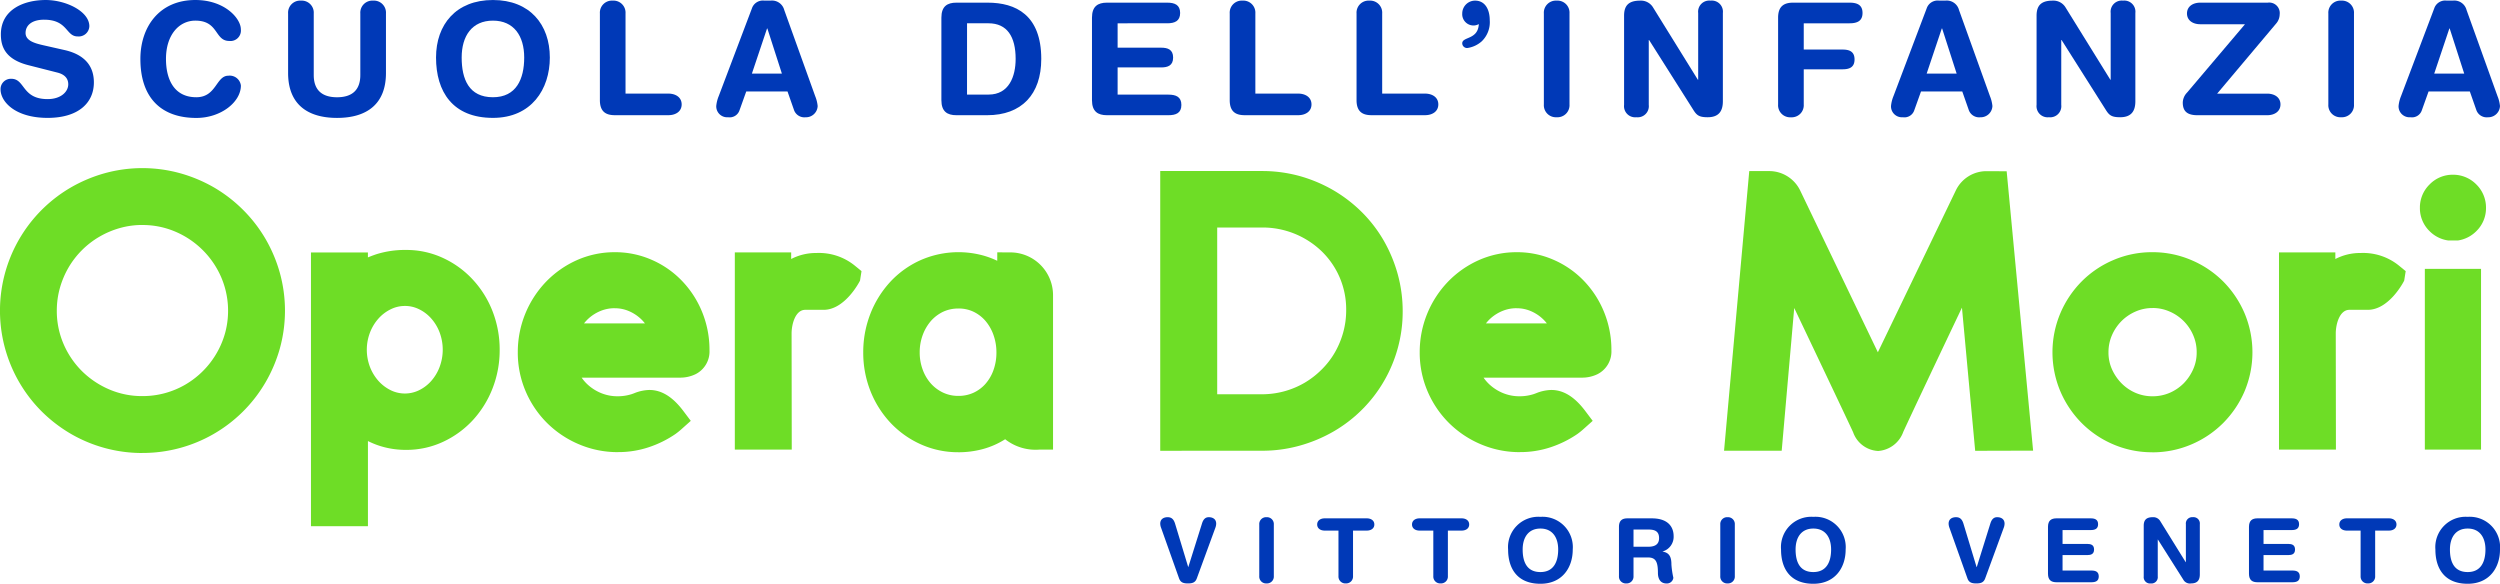 <svg xmlns="http://www.w3.org/2000/svg" xmlns:xlink="http://www.w3.org/1999/xlink" width="303.847" height="70.95" viewBox="0 0 303.847 70.95"><defs><clipPath id="a"><path d="M0,0H13.831V14.325H0Z" transform="translate(0.246 0.2)"/></clipPath></defs><g transform="translate(0 -2.453)"><g transform="translate(0 1.227)"><path d="M7.77,6.08c2.85.645,3.572,2.336,3.572,3.933,0,2.469-1.861,4.313-5.625,4.313C1.766,14.326,0,12.348,0,10.866A1.251,1.251,0,0,1,1.31,9.576c1.692,0,1.255,2.468,4.408,2.468,1.617,0,2.509-.892,2.509-1.8,0-.552-.266-1.161-1.33-1.427L3.382,7.922C.551,7.2.038,5.643.038,4.179.038,1.14,2.85,0,5.491,0c2.431,0,5.3,1.368,5.3,3.192A1.294,1.294,0,0,1,9.366,4.426c-1.444,0-1.178-2.033-4.084-2.033-1.445,0-2.242.665-2.242,1.616s1.14,1.254,2.128,1.482Z" transform="translate(0.068 1.227)" fill="#0039b7" fill-rule="evenodd"/><path d="M6.687,0c3.572,0,5.529,2.241,5.529,3.571A1.272,1.272,0,0,1,10.81,4.978c-1.8,0-1.273-2.471-4.123-2.471C4.73,2.507,3.115,4.2,3.115,7.163c0,2.488.989,4.654,3.686,4.654C9.252,11.817,9.194,9.2,10.7,9.2a1.367,1.367,0,0,1,1.52,1.2c0,1.975-2.393,3.933-5.415,3.933-4.275,0-6.8-2.451-6.8-7.163C0,3.3,2.279,0,6.687,0" transform="translate(17.058 1.227)" fill="#0039b7" fill-rule="evenodd"/><path d="M0,1.559A1.467,1.467,0,0,1,1.559,0,1.466,1.466,0,0,1,3.116,1.559V9.045c0,1.861,1.046,2.7,2.831,2.7s2.83-.837,2.83-2.7V1.559A1.467,1.467,0,0,1,10.336,0a1.466,1.466,0,0,1,1.557,1.559V8.8c0,3.762-2.317,5.454-5.946,5.454S0,12.559,0,8.8Z" transform="translate(35.016 1.302)" fill="#0039b7" fill-rule="evenodd"/><g transform="translate(52.749 1.027)"><path d="M0,0H13.831V14.325H0Z" transform="translate(0.246 0.2)" fill="none" fill-rule="evenodd"/><g clip-path="url(#a)"><path d="M6.916,11.817c2.831,0,3.8-2.2,3.8-4.826s-1.254-4.484-3.8-4.484-3.8,1.862-3.8,4.484.873,4.826,3.8,4.826M6.916,0c4.482,0,6.915,2.983,6.915,6.991,0,3.857-2.241,7.335-6.915,7.335C2.014,14.326,0,11.132,0,6.991,0,2.983,2.433,0,6.916,0" transform="translate(0.246 0.2)" fill="#0039b7" fill-rule="evenodd"/></g></g><path d="M0,1.559A1.467,1.467,0,0,1,1.559,0,1.466,1.466,0,0,1,3.116,1.559V11.3H8.322c.893,0,1.616.456,1.616,1.313s-.723,1.31-1.616,1.31h-6.5C.723,13.927,0,13.49,0,12.1Z" transform="translate(72.91 1.302)" fill="#0039b7" fill-rule="evenodd"/><path d="M6.212,3.382H6.174L4.332,8.873H7.979ZM4.332.951A1.407,1.407,0,0,1,5.85,0h.742A1.54,1.54,0,0,1,8.264,1.141l3.761,10.468a4.261,4.261,0,0,1,.3,1.2,1.42,1.42,0,0,1-1.462,1.368A1.334,1.334,0,0,1,9.46,13.32l-.8-2.282H3.647L2.83,13.32a1.257,1.257,0,0,1-1.387.854A1.327,1.327,0,0,1,0,12.806a4.262,4.262,0,0,1,.3-1.2Z" transform="translate(87.052 1.302)" fill="#0039b7" fill-rule="evenodd"/><path d="M3.116,11.172H5.739c2.488,0,3.286-2.223,3.286-4.332,0-2.7-1.027-4.332-3.306-4.332h-2.6ZM0,1.824C0,.437.723,0,1.824,0h3.8c3.4,0,6.515,1.482,6.515,6.84,0,4.332-2.412,6.839-6.573,6.839H1.824C.723,13.679,0,13.241,0,11.855Z" transform="translate(114.415 1.549)" fill="#0039b7" fill-rule="evenodd"/><path d="M0,1.824C0,.437.721,0,1.823,0H9.138c.911,0,1.576.265,1.576,1.254s-.665,1.255-1.576,1.255H3.116V5.472H8.4c.817,0,1.462.227,1.462,1.2s-.645,1.2-1.462,1.2H3.116v3.306H9.29c.911,0,1.576.266,1.576,1.254S10.2,13.679,9.29,13.679H1.823C.721,13.679,0,13.242,0,11.855Z" transform="translate(132.718 1.549)" fill="#0039b7" fill-rule="evenodd"/><path d="M0,1.559A1.467,1.467,0,0,1,1.559,0,1.466,1.466,0,0,1,3.116,1.559V11.3H8.322c.893,0,1.616.456,1.616,1.313s-.723,1.31-1.616,1.31h-6.5C.723,13.927,0,13.49,0,12.1Z" transform="translate(149.459 1.302)" fill="#0039b7" fill-rule="evenodd"/><path d="M0,1.559A1.467,1.467,0,0,1,1.559,0,1.466,1.466,0,0,1,3.116,1.559V11.3H8.322c.893,0,1.616.456,1.616,1.313s-.723,1.31-1.616,1.31h-6.5C.723,13.927,0,13.49,0,12.1Z" transform="translate(164.873 1.302)" fill="#0039b7" fill-rule="evenodd"/><path d="M1.559,0C2.793,0,3.344,1.1,3.344,2.393A3.227,3.227,0,0,1,2.376,4.94a3.347,3.347,0,0,1-1.73.816A.581.581,0,0,1,0,5.188c0-.837,1.92-.4,2.014-2.338a1.3,1.3,0,0,1-.645.172A1.373,1.373,0,0,1,0,1.559,1.566,1.566,0,0,1,1.559,0" transform="translate(177.719 1.302)" fill="#0039b7" fill-rule="evenodd"/><path d="M0,1.559A1.467,1.467,0,0,1,1.559,0,1.466,1.466,0,0,1,3.116,1.559V12.617a1.465,1.465,0,0,1-1.557,1.557A1.466,1.466,0,0,1,0,12.617Z" transform="translate(187.639 1.302)" fill="#0039b7" fill-rule="evenodd"/><path d="M0,1.824C0,.531.627,0,1.957,0A1.718,1.718,0,0,1,3.515.817l5.453,8.8h.038V1.5a1.352,1.352,0,0,1,1.5-1.5,1.352,1.352,0,0,1,1.5,1.5V12.235c0,1.234-.532,1.937-1.844,1.937-.988,0-1.31-.208-1.709-.835L3.04,4.788H3v7.884a1.352,1.352,0,0,1-1.5,1.5,1.352,1.352,0,0,1-1.5-1.5Z" transform="translate(197.389 1.303)" fill="#0039b7" fill-rule="evenodd"/><path d="M0,1.824C0,.437.721,0,1.823,0H8.682c.913,0,1.578.265,1.578,1.254S9.594,2.509,8.682,2.509H3.116V5.7H7.828c.817,0,1.462.228,1.462,1.2s-.645,1.2-1.462,1.2H3.116v4.276a1.466,1.466,0,0,1-1.558,1.557A1.465,1.465,0,0,1,0,12.369Z" transform="translate(216.109 1.549)" fill="#0039b7" fill-rule="evenodd"/><path d="M6.212,3.382H6.174L4.332,8.873H7.979ZM4.332.951A1.407,1.407,0,0,1,5.85,0h.742A1.54,1.54,0,0,1,8.264,1.141l3.761,10.468a4.261,4.261,0,0,1,.3,1.2,1.42,1.42,0,0,1-1.462,1.368A1.334,1.334,0,0,1,9.46,13.32l-.8-2.282H3.647L2.83,13.32a1.257,1.257,0,0,1-1.387.854A1.327,1.327,0,0,1,0,12.806a4.262,4.262,0,0,1,.3-1.2Z" transform="translate(229.831 1.302)" fill="#0039b7" fill-rule="evenodd"/><path d="M0,1.824C0,.531.627,0,1.957,0A1.718,1.718,0,0,1,3.515.817l5.453,8.8h.038V1.5a1.352,1.352,0,0,1,1.5-1.5,1.353,1.353,0,0,1,1.5,1.5V12.235c0,1.234-.532,1.937-1.843,1.937-.989,0-1.311-.208-1.71-.835L3.04,4.788H3v7.884a1.352,1.352,0,0,1-1.5,1.5,1.352,1.352,0,0,1-1.5-1.5Z" transform="translate(247.523 1.303)" fill="#0039b7" fill-rule="evenodd"/><path d="M7.562,2.623H2.127c-.892,0-1.614-.456-1.614-1.31S1.235,0,2.127,0h8.208a1.278,1.278,0,0,1,1.444,1.425,1.739,1.739,0,0,1-.437,1.121L4.179,11.058h6.08c.893,0,1.616.456,1.616,1.311s-.723,1.311-1.616,1.311H1.8c-1.14,0-1.8-.38-1.8-1.54a1.813,1.813,0,0,1,.513-1.2Z" transform="translate(265.291 1.549)" fill="#0039b7" fill-rule="evenodd"/><path d="M0,1.559A1.467,1.467,0,0,1,1.559,0,1.466,1.466,0,0,1,3.116,1.559V12.617a1.465,1.465,0,0,1-1.557,1.557A1.466,1.466,0,0,1,0,12.617Z" transform="translate(282.984 1.302)" fill="#0039b7" fill-rule="evenodd"/><path d="M6.212,3.382H6.174L4.332,8.873H7.979ZM4.332.951A1.407,1.407,0,0,1,5.85,0h.742A1.54,1.54,0,0,1,8.264,1.141l3.761,10.468a4.264,4.264,0,0,1,.3,1.2,1.421,1.421,0,0,1-1.462,1.368A1.334,1.334,0,0,1,9.46,13.32l-.8-2.282H3.647L2.83,13.32a1.257,1.257,0,0,1-1.387.854A1.327,1.327,0,0,1,0,12.806a4.262,4.262,0,0,1,.3-1.2Z" transform="translate(291.519 1.302)" fill="#0039b7" fill-rule="evenodd"/><path d="M4.446,7.435c-.183.505-.53.615-1.08.615s-.894-.109-1.078-.615L.109,1.305A1.522,1.522,0,0,1,0,.788C0,.2.454,0,.9,0c.474,0,.734.249.9.777l1.6,5.287H3.41L5.072.777C5.233.249,5.492,0,5.9,0c.442,0,.9.2.9.788a1.516,1.516,0,0,1-.108.518Z" transform="translate(141.014 64.085)" fill="#0039b7" fill-rule="evenodd"/><path d="M0,.886A.833.833,0,0,1,.886,0,.834.834,0,0,1,1.77.886V7.164a.834.834,0,0,1-.884.886A.833.833,0,0,1,0,7.164Z" transform="translate(153.049 64.085)" fill="#0039b7" fill-rule="evenodd"/><path d="M2.588,1.489H.915C.41,1.489,0,1.23,0,.746S.41,0,.915,0H6.029c.508,0,.918.259.918.746s-.41.743-.918.743H4.357V7.024a.833.833,0,0,1-.884.884.833.833,0,0,1-.884-.884Z" transform="translate(160.088 64.225)" fill="#0039b7" fill-rule="evenodd"/><path d="M2.588,1.489H.916C.411,1.489,0,1.23,0,.746S.411,0,.916,0H6.032c.507,0,.916.259.916.746s-.41.743-.916.743H4.359V7.024a.833.833,0,0,1-.884.884.833.833,0,0,1-.886-.884Z" transform="translate(171.615 64.225)" fill="#0039b7" fill-rule="evenodd"/><path d="M3.928,6.711c1.608,0,2.158-1.252,2.158-2.739S5.373,1.424,3.928,1.424,1.769,2.482,1.769,3.972s.5,2.739,2.159,2.739M3.928,0A3.686,3.686,0,0,1,7.855,3.972c0,2.19-1.273,4.162-3.927,4.162C1.143,8.134,0,6.323,0,3.972A3.686,3.686,0,0,1,3.928,0" transform="translate(183.294 64.042)" fill="#0039b7" fill-rule="evenodd"/><path d="M1.768,3.452H3.537c.67,0,1.338-.173,1.338-1.046,0-.83-.508-1.046-1.284-1.046H1.768ZM0,1.035C0,.249.41,0,1.034,0H3.981c2.1,0,2.663,1.154,2.663,2.157A1.857,1.857,0,0,1,5.307,4.024v.022c.907.129,1.068.788,1.068,1.575a10.591,10.591,0,0,0,.236,1.6.782.782,0,0,1-.83.692c-.97,0-1.045-.94-1.045-1.254,0-1.358-.248-1.908-1.219-1.908H1.768V7.023a.833.833,0,0,1-.886.886A.832.832,0,0,1,0,7.023Z" transform="translate(196.767 64.226)" fill="#0039b7" fill-rule="evenodd"/><path d="M0,.886A.833.833,0,0,1,.884,0a.833.833,0,0,1,.883.886V7.164a.833.833,0,0,1-.883.886A.833.833,0,0,1,0,7.164Z" transform="translate(209.081 64.085)" fill="#0039b7" fill-rule="evenodd"/><path d="M3.925,6.711c1.608,0,2.159-1.252,2.159-2.739S5.372,1.424,3.925,1.424,1.768,2.482,1.768,3.972s.5,2.739,2.158,2.739M3.925,0A3.686,3.686,0,0,1,7.852,3.972c0,2.19-1.272,4.162-3.927,4.162C1.142,8.134,0,6.323,0,3.972A3.686,3.686,0,0,1,3.925,0" transform="translate(216.466 64.042)" fill="#0039b7" fill-rule="evenodd"/><path d="M4.446,7.435c-.184.505-.53.615-1.08.615s-.9-.109-1.078-.615L.108,1.305A1.546,1.546,0,0,1,0,.788C0,.2.453,0,.9,0c.475,0,.734.249.9.777l1.6,5.287h.021L5.071.777C5.233.249,5.492,0,5.9,0c.443,0,.9.2.9.788a1.487,1.487,0,0,1-.108.518Z" transform="translate(236.832 64.085)" fill="#0039b7" fill-rule="evenodd"/><path d="M0,1.037C0,.249.41,0,1.037,0H5.189c.518,0,.9.151.9.713s-.379.711-.9.711H1.77V3.107h3c.464,0,.83.129.83.681s-.367.678-.83.678h-3V6.343H5.276c.518,0,.894.152.894.713s-.377.711-.894.711H1.037C.41,7.768,0,7.52,0,6.733Z" transform="translate(248.91 64.225)" fill="#0039b7" fill-rule="evenodd"/><path d="M0,1.035C0,.3.357,0,1.111,0A.977.977,0,0,1,2,.464l3.1,5h.023V.854A.769.769,0,0,1,5.967,0a.769.769,0,0,1,.851.854V6.948c0,.7-.3,1.1-1.046,1.1A.917.917,0,0,1,4.8,7.574L1.726,2.72H1.705V7.2a.77.77,0,0,1-.853.854A.77.77,0,0,1,0,7.2Z" transform="translate(260.546 64.085)" fill="#0039b7" fill-rule="evenodd"/><path d="M0,1.037C0,.249.41,0,1.035,0H5.188c.518,0,.9.151.9.713s-.38.711-.9.711H1.769V3.107h3c.464,0,.829.129.829.681s-.366.678-.829.678h-3V6.343H5.275c.519,0,.9.152.9.713s-.377.711-.9.711H1.035C.41,7.768,0,7.52,0,6.733Z" transform="translate(273.338 64.225)" fill="#0039b7" fill-rule="evenodd"/><path d="M2.588,1.489H.915C.41,1.489,0,1.23,0,.746S.41,0,.915,0H6.029c.508,0,.918.259.918.746s-.41.743-.918.743H4.357V7.024a.833.833,0,0,1-.884.884.833.833,0,0,1-.884-.884Z" transform="translate(284.317 64.225)" fill="#0039b7" fill-rule="evenodd"/><path d="M3.925,6.711c1.608,0,2.159-1.252,2.159-2.739S5.372,1.424,3.925,1.424,1.768,2.482,1.768,3.972s.5,2.739,2.158,2.739M3.925,0A3.686,3.686,0,0,1,7.852,3.972c0,2.19-1.272,4.162-3.927,4.162C1.142,8.134,0,6.323,0,3.972A3.686,3.686,0,0,1,3.925,0" transform="translate(295.995 64.042)" fill="#0039b7" fill-rule="evenodd"/><path d="M17.308,6.911a9.9,9.9,0,0,0-2.737.372,10.686,10.686,0,0,0-2.5,1.061,10.445,10.445,0,0,0-3.739,3.733,10.79,10.79,0,0,0-1.056,2.5,10.215,10.215,0,0,0-.372,2.747,10.112,10.112,0,0,0,.808,4.022,10.474,10.474,0,0,0,2.235,3.313A10.658,10.658,0,0,0,13.285,26.9a10.081,10.081,0,0,0,4.021.808,10.3,10.3,0,0,0,5.24-1.408,10.526,10.526,0,0,0,4.806-6.229,10.323,10.323,0,0,0-.445-6.756,10.569,10.569,0,0,0-5.585-5.588,10.063,10.063,0,0,0-4.015-.812m0,27.71a17.272,17.272,0,0,1-8.747-2.36,17.633,17.633,0,0,1-3.5-2.7,17.325,17.325,0,0,1,3.5-27.184A17.8,17.8,0,0,1,12.69.631a17.226,17.226,0,0,1,9.236,0,17.785,17.785,0,0,1,4.127,1.744,17.4,17.4,0,0,1,3.5,2.709,17.223,17.223,0,0,1,2.706,3.5,17.591,17.591,0,0,1,1.747,4.127,17.236,17.236,0,0,1,0,9.23,17.623,17.623,0,0,1-1.749,4.118,17.277,17.277,0,0,1-14.951,8.561" transform="translate(0 21.659)" fill="#6edd26" fill-rule="evenodd"/><path d="M11.421,6.807a3.838,3.838,0,0,0-1.671.375A4.833,4.833,0,0,0,8.239,8.3a5.534,5.534,0,0,0-1.061,1.724,5.867,5.867,0,0,0,0,4.214,5.549,5.549,0,0,0,1.057,1.716,4.945,4.945,0,0,0,1.509,1.12,3.917,3.917,0,0,0,3.344,0,4.74,4.74,0,0,0,1.49-1.108,5.471,5.471,0,0,0,1.046-1.716,5.985,5.985,0,0,0,.005-4.244,5.445,5.445,0,0,0-1.045-1.714,4.735,4.735,0,0,0-1.492-1.11,3.835,3.835,0,0,0-1.672-.377ZM0,33.578V.307H6.921v.6C7.241.772,7.58.644,7.933.525A11.625,11.625,0,0,1,11.573,0,10.519,10.519,0,0,1,16.09.995a11.423,11.423,0,0,1,3.587,2.618A12.074,12.074,0,0,1,22.07,7.454a12.808,12.808,0,0,1,.864,4.693,12.729,12.729,0,0,1-.864,4.675,12.271,12.271,0,0,1-2.382,3.848,11.505,11.505,0,0,1-3.6,2.634,10.524,10.524,0,0,1-4.514.994,10.387,10.387,0,0,1-3.129-.458,10.015,10.015,0,0,1-1.522-.615V33.578Z" transform="translate(37.795 31.605)" fill="#6edd26" fill-rule="evenodd"/><path d="M11.781,6.808a4.485,4.485,0,0,0-1.7.323,4.991,4.991,0,0,0-1.5.943,4.646,4.646,0,0,0-.53.577l7.4,0a4.712,4.712,0,0,0-.524-.572,4.953,4.953,0,0,0-1.473-.941,4.3,4.3,0,0,0-1.672-.326M12.164,24.3a11.991,11.991,0,0,1-4.749-.961,12.252,12.252,0,0,1-3.857-2.582,12.117,12.117,0,0,1-2.6-3.843A11.926,11.926,0,0,1,0,12.168a12.336,12.336,0,0,1,3.436-8.58A11.987,11.987,0,0,1,7.167.973,11.279,11.279,0,0,1,11.8,0a11.008,11.008,0,0,1,4.486.932,11.359,11.359,0,0,1,3.646,2.528,11.923,11.923,0,0,1,2.456,3.768,12.165,12.165,0,0,1,.911,4.687,3.088,3.088,0,0,1-1.672,2.9,4.281,4.281,0,0,1-1.96.431H7.761a4.843,4.843,0,0,0,.756.866,5.494,5.494,0,0,0,1.66,1.032,5.2,5.2,0,0,0,1.952.366,5.614,5.614,0,0,0,1.72-.261l.29-.105a5.2,5.2,0,0,1,1.852-.4c1.489,0,2.842.839,4.14,2.569l.894,1.185-1.11.991a8.931,8.931,0,0,1-.752.607,12.934,12.934,0,0,1-3.224,1.6,11.666,11.666,0,0,1-3.775.6" transform="translate(62.932 31.878)" fill="#6edd26" fill-rule="evenodd"/><path d="M0,0H6.85V.8A6.508,6.508,0,0,1,9.907.07a6.907,6.907,0,0,1,4.682,1.54l.81.666-.18,1.136-.028.064c-.016.034-1.779,3.5-4.4,3.5l-2.228,0C7.354,6.974,6.9,8.737,6.9,9.847l.02,14.116L0,23.966Z" transform="translate(89.309 31.906)" fill="#6edd26" fill-rule="evenodd"/><path d="M11.573,6.848a4.311,4.311,0,0,0-1.846.384,4.666,4.666,0,0,0-1.476,1.1,5.521,5.521,0,0,0-1.012,1.708,6.036,6.036,0,0,0-.377,2.143,5.969,5.969,0,0,0,.377,2.128,5.215,5.215,0,0,0,1.008,1.681,4.663,4.663,0,0,0,1.488,1.089,4.266,4.266,0,0,0,1.838.385,4.314,4.314,0,0,0,1.814-.375,4.408,4.408,0,0,0,1.443-1.059,5.125,5.125,0,0,0,.986-1.665,6.251,6.251,0,0,0,.372-2.165,6.317,6.317,0,0,0-.368-2.168,5.38,5.38,0,0,0-.991-1.712,4.458,4.458,0,0,0-1.45-1.094,4.164,4.164,0,0,0-1.806-.383m0,17.469a11.012,11.012,0,0,1-4.619-.981,11.487,11.487,0,0,1-3.665-2.623A12.192,12.192,0,0,1,.873,16.87,12.673,12.673,0,0,1,0,12.188,12.817,12.817,0,0,1,.859,7.512a12.31,12.31,0,0,1,2.4-3.878A11.369,11.369,0,0,1,6.937.983,11.407,11.407,0,0,1,14.625.417a10.6,10.6,0,0,1,1.661.629L16.292.02l1.614.006a5.2,5.2,0,0,1,5.162,5.188V23.991H21.449a5.97,5.97,0,0,1-4.2-1.257l-.053.033a9.818,9.818,0,0,1-2.646,1.159,11.257,11.257,0,0,1-2.981.39" transform="translate(104.917 31.876)" fill="#6edd26" fill-rule="evenodd"/><path d="M12.65,27.128a10.253,10.253,0,0,0,4.908-1.4,10.365,10.365,0,0,0,2.079-1.619,9.741,9.741,0,0,0,1.586-2.058A10.483,10.483,0,0,0,22.242,19.6a10.062,10.062,0,0,0,.358-2.691,9.808,9.808,0,0,0-3-7.176,10.348,10.348,0,0,0-7.219-2.869H6.924V27.128ZM0,34V0H12.519a17.162,17.162,0,0,1,4.538.64,17.638,17.638,0,0,1,4.038,1.724,17.243,17.243,0,0,1,3.431,2.653,16.585,16.585,0,0,1,2.646,3.451,17.641,17.641,0,0,1,1.686,4.043,16.971,16.971,0,0,1,.61,4.538,16.708,16.708,0,0,1-.611,4.529A16.815,16.815,0,0,1,20.984,31.7a17.685,17.685,0,0,1-4.062,1.684,16.823,16.823,0,0,1-4.544.61Z" transform="translate(141.013 22.013)" fill="#6edd26" fill-rule="evenodd"/><path d="M11.781,6.808a4.474,4.474,0,0,0-1.7.323,4.981,4.981,0,0,0-1.5.943,4.646,4.646,0,0,0-.53.577l7.4,0a4.712,4.712,0,0,0-.524-.572,4.953,4.953,0,0,0-1.473-.941,4.3,4.3,0,0,0-1.672-.326M12.164,24.3a11.991,11.991,0,0,1-4.749-.961,12.252,12.252,0,0,1-3.857-2.582,12.117,12.117,0,0,1-2.6-3.843A11.926,11.926,0,0,1,0,12.168a12.336,12.336,0,0,1,3.436-8.58A11.987,11.987,0,0,1,7.167.973,11.279,11.279,0,0,1,11.8,0a11.008,11.008,0,0,1,4.486.932,11.359,11.359,0,0,1,3.646,2.528,11.923,11.923,0,0,1,2.456,3.768,12.165,12.165,0,0,1,.911,4.687,3.088,3.088,0,0,1-1.672,2.9,4.281,4.281,0,0,1-1.96.431H7.761a4.843,4.843,0,0,0,.756.866,5.494,5.494,0,0,0,1.66,1.032,5.2,5.2,0,0,0,1.952.366,5.614,5.614,0,0,0,1.72-.261l.29-.105a5.2,5.2,0,0,1,1.852-.4c1.489,0,2.842.839,4.14,2.569l.894,1.185-1.11.991a8.931,8.931,0,0,1-.752.607,12.934,12.934,0,0,1-3.224,1.6,11.666,11.666,0,0,1-3.775.6" transform="translate(172.55 31.878)" fill="#6edd26" fill-rule="evenodd"/><path d="M18.71,34.016a3.4,3.4,0,0,1-3.023-2.276c-.963-2.082-4.858-10.269-7.158-15.1L7.006,33.991H0L3.063,0,5.507,0A4.181,4.181,0,0,1,9.252,2.36L18.694,22.02,28.168,2.355A4.128,4.128,0,0,1,31.913.01l2.435.012,3.214,33.954-7.04.02-1.608-17.4c-2.663,5.6-5.923,12.475-7.127,15.086a3.51,3.51,0,0,1-3.077,2.337" transform="translate(209.539 22.02)" fill="#6edd26" fill-rule="evenodd"/><path d="M12.168,6.787a5.078,5.078,0,0,0-2.052.417A5.522,5.522,0,0,0,8.393,8.369,5.6,5.6,0,0,0,7.225,10.1a5.142,5.142,0,0,0-.418,2.065A4.959,4.959,0,0,0,7.219,14.2,5.807,5.807,0,0,0,8.4,15.941,5.388,5.388,0,0,0,10.107,17.1a5.147,5.147,0,0,0,2.061.411,5.218,5.218,0,0,0,2.061-.412,5.437,5.437,0,0,0,1.708-1.152A5.753,5.753,0,0,0,17.114,14.2a4.969,4.969,0,0,0,.413-2.034A5.121,5.121,0,0,0,17.11,10.1a5.458,5.458,0,0,0-2.9-2.9,5.069,5.069,0,0,0-2.043-.417M12.13,24.316a11.883,11.883,0,0,1-4.745-.962,12.041,12.041,0,0,1-3.846-2.6,12.356,12.356,0,0,1-2.58-3.842,12.227,12.227,0,0,1,0-9.495,12.326,12.326,0,0,1,2.58-3.853A12.087,12.087,0,0,1,7.389.961,11.873,11.873,0,0,1,12.13,0a11.948,11.948,0,0,1,4.75.959,12.176,12.176,0,0,1,3.863,2.592,12.374,12.374,0,0,1,2.6,3.863,12.233,12.233,0,0,1,0,9.5,12.346,12.346,0,0,1-2.6,3.851,12.2,12.2,0,0,1-3.865,2.6,11.983,11.983,0,0,1-4.747.958" transform="translate(249.455 31.878)" fill="#6edd26" fill-rule="evenodd"/><path d="M0,0H6.85V.8A6.508,6.508,0,0,1,9.907.07a6.907,6.907,0,0,1,4.682,1.54l.81.666-.18,1.136-.028.064c-.016.034-1.779,3.5-4.4,3.5l-2.228,0C7.354,6.974,6.9,8.737,6.9,9.847l.02,14.116L0,23.966Z" transform="translate(276.986 31.906)" fill="#6edd26" fill-rule="evenodd"/><path d="M3.461,7.993A3.947,3.947,0,0,1,1.174,6.855,3.892,3.892,0,0,1,0,4.018,3.915,3.915,0,0,1,1.185,1.173,3.9,3.9,0,0,1,4.016,0,3.944,3.944,0,0,1,6.855,1.178,3.933,3.933,0,0,1,8.034,4.02,3.9,3.9,0,0,1,6.86,6.857,3.99,3.99,0,0,1,4.65,7.987l-.04.006ZM.6,33.406H7.43V11.444H.6Z" transform="translate(294.112 22.462)" fill="#6edd26" fill-rule="evenodd"/></g></g></svg>